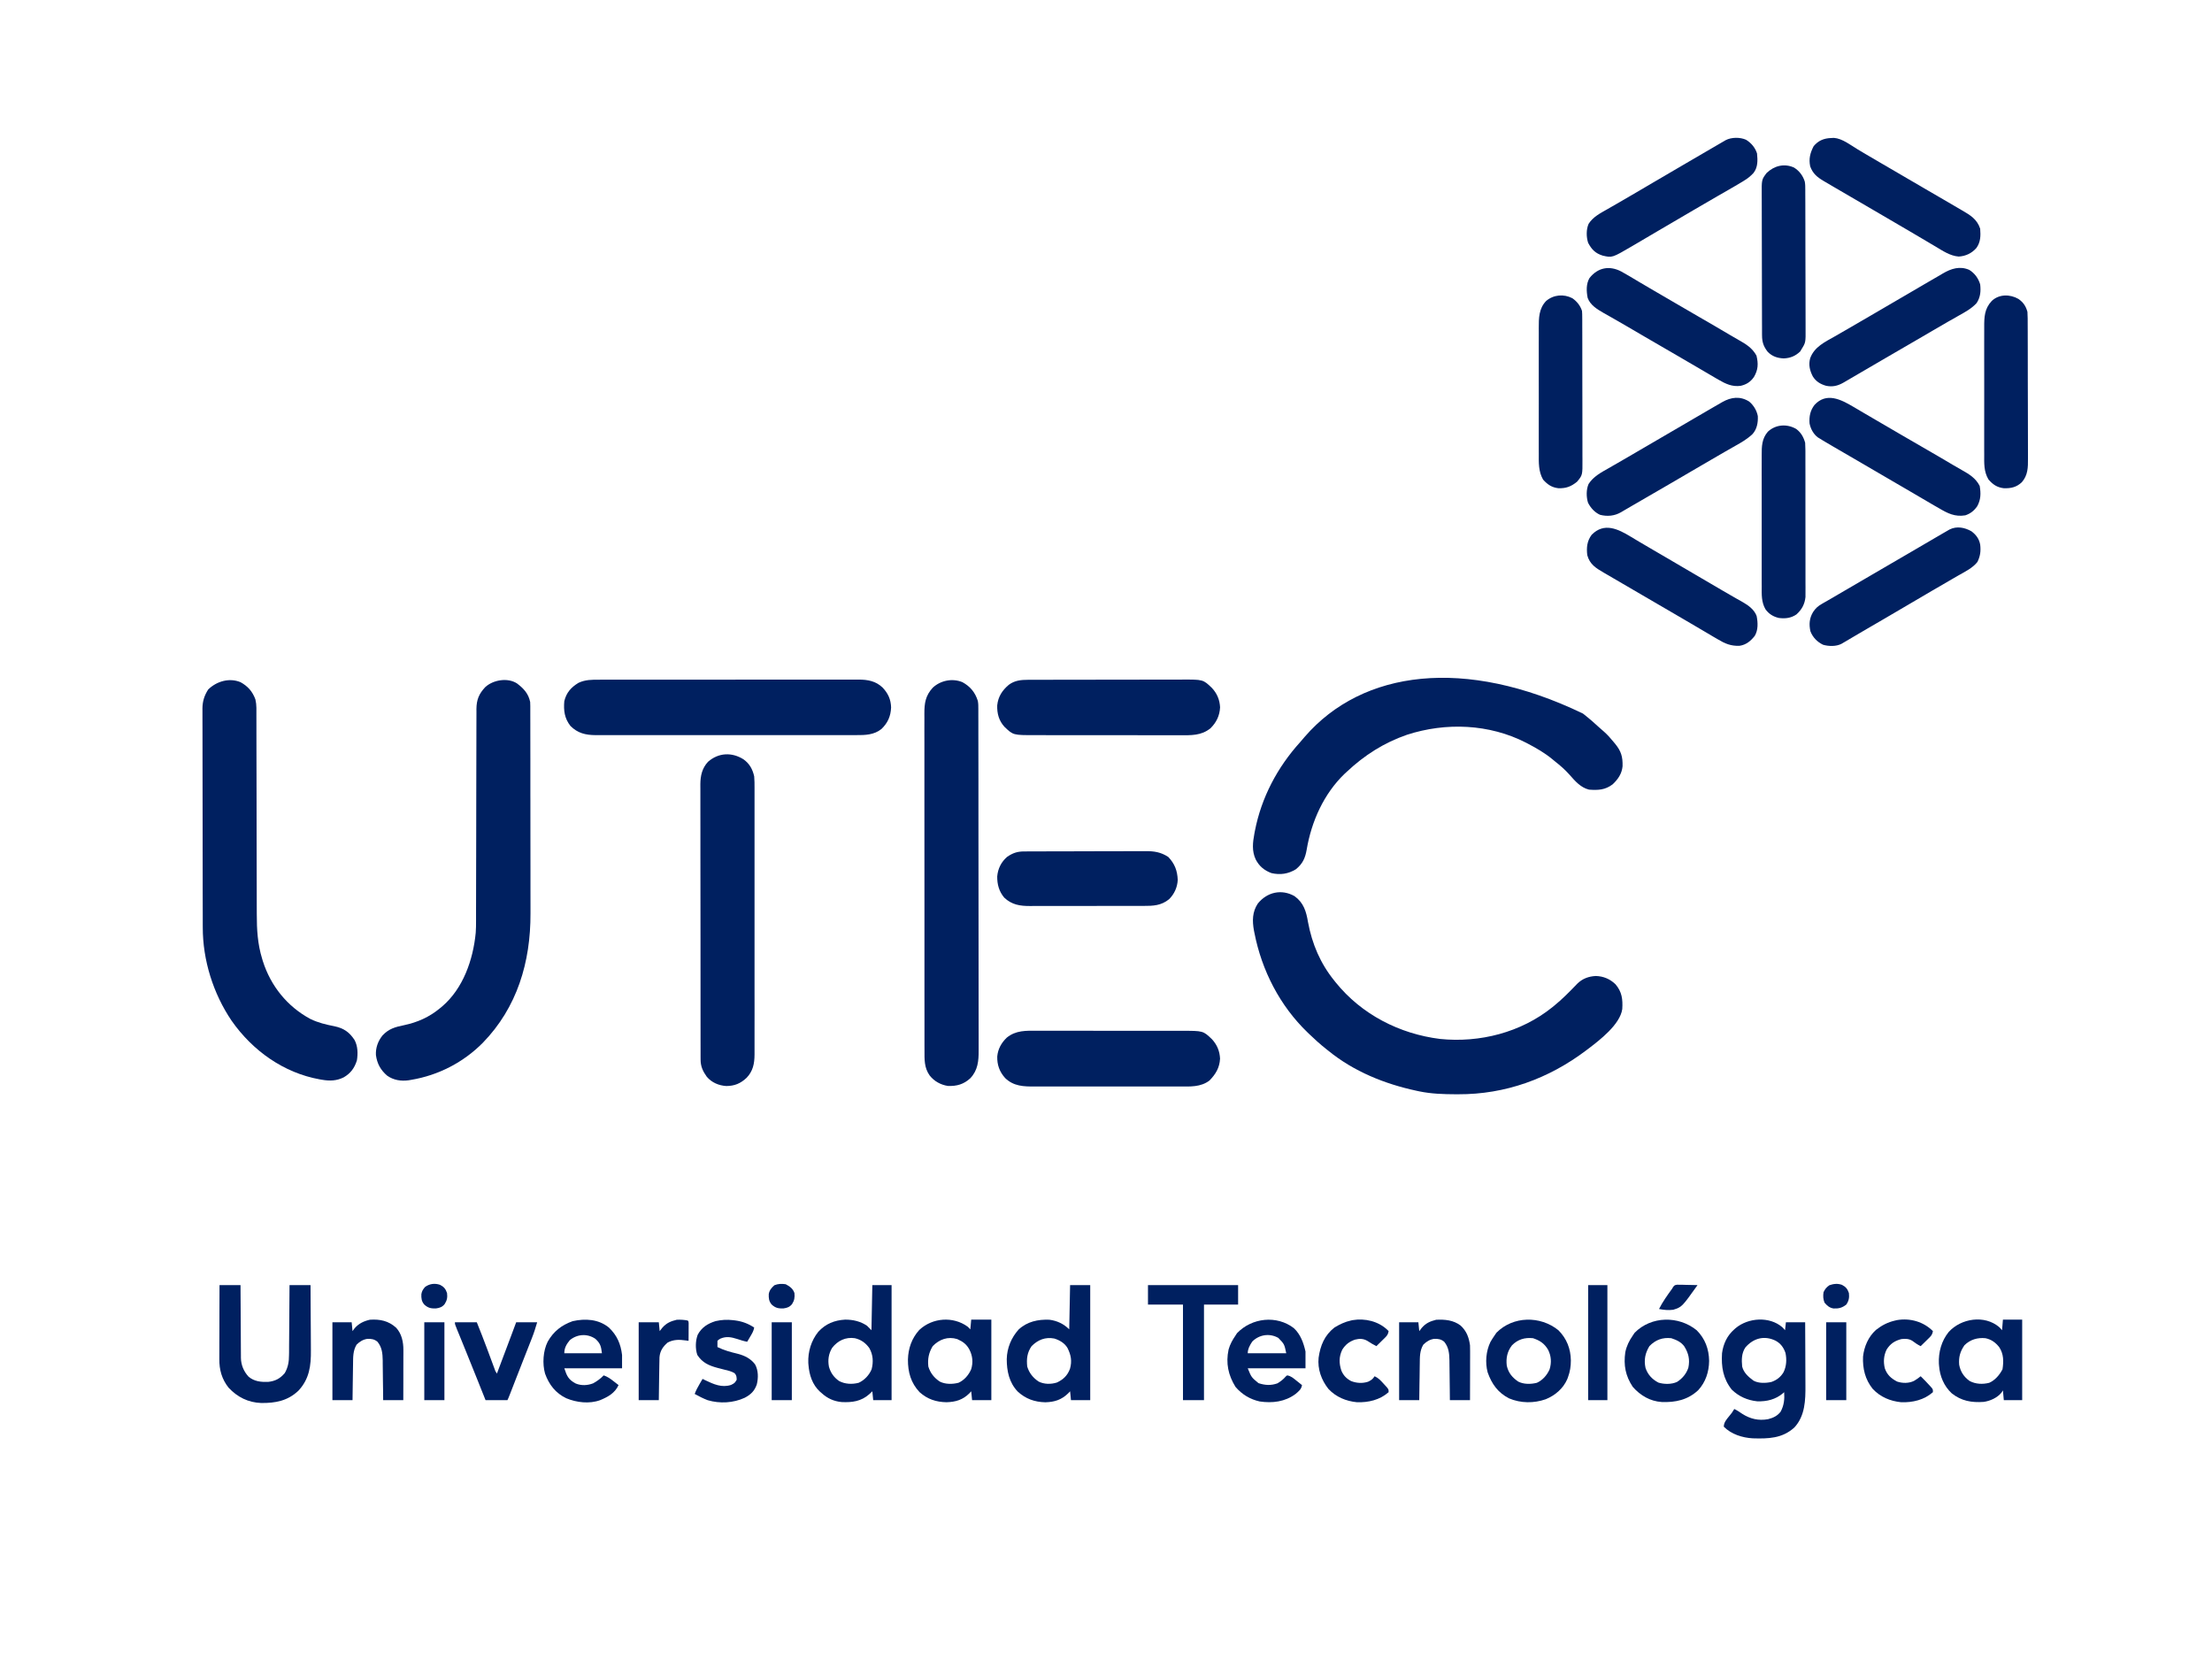 <svg width="91" height="68" viewBox="0 0 91 68" fill="none" xmlns="http://www.w3.org/2000/svg">
<path d="M53.257 36.863C53.632 37.134 53.737 37.491 53.811 37.933C53.978 38.83 54.32 39.634 54.895 40.342C54.911 40.363 54.928 40.383 54.944 40.404C56.012 41.73 57.575 42.53 59.247 42.737C60.875 42.902 62.57 42.471 63.859 41.434C63.888 41.411 63.888 41.411 63.918 41.387C64.268 41.104 64.58 40.785 64.891 40.461C65.102 40.255 65.357 40.161 65.65 40.147C65.963 40.155 66.235 40.27 66.461 40.488C66.727 40.8 66.763 41.106 66.739 41.507C66.648 42.144 65.812 42.783 65.335 43.145C65.312 43.163 65.288 43.181 65.264 43.199C63.715 44.371 61.926 45.021 59.985 45.012C59.952 45.012 59.918 45.012 59.884 45.012C59.379 45.01 58.884 44.995 58.387 44.892C58.351 44.884 58.316 44.877 58.279 44.869C56.969 44.589 55.692 44.075 54.643 43.218C54.613 43.194 54.584 43.171 54.553 43.147C54.307 42.953 54.077 42.743 53.851 42.526C53.832 42.508 53.813 42.489 53.793 42.47C52.656 41.375 51.908 39.924 51.606 38.373C51.6 38.342 51.594 38.311 51.587 38.28C51.515 37.88 51.515 37.514 51.747 37.165C52.128 36.696 52.721 36.558 53.257 36.863Z" fill="#002060"/>
<path d="M65.119 29.351C65.151 29.376 65.184 29.401 65.217 29.427C65.403 29.574 65.579 29.73 65.753 29.891C65.831 29.962 65.91 30.031 65.99 30.099C66.134 30.227 66.257 30.366 66.379 30.516C66.401 30.542 66.424 30.569 66.447 30.597C66.692 30.899 66.761 31.126 66.751 31.52C66.721 31.828 66.564 32.055 66.343 32.263C66.036 32.496 65.747 32.509 65.371 32.481C65.025 32.397 64.796 32.125 64.568 31.867C64.384 31.66 64.185 31.487 63.967 31.316C63.932 31.287 63.897 31.258 63.861 31.228C63.548 30.971 63.209 30.775 62.851 30.588C62.827 30.576 62.804 30.564 62.78 30.551C61.269 29.775 59.484 29.705 57.883 30.224C56.938 30.55 56.128 31.066 55.399 31.753C55.37 31.78 55.341 31.807 55.311 31.834C54.46 32.655 53.952 33.788 53.756 34.949C53.696 35.298 53.589 35.533 53.311 35.757C52.998 35.949 52.669 35.998 52.308 35.915C52.014 35.807 51.801 35.631 51.657 35.349C51.496 35 51.536 34.657 51.605 34.287C51.612 34.252 51.618 34.218 51.625 34.182C51.893 32.803 52.551 31.562 53.486 30.529C53.553 30.454 53.618 30.377 53.682 30.3C56.058 27.564 60.261 27.011 65.119 29.351Z" fill="#002060"/>
<path d="M9.895 28.061C10.197 28.228 10.386 28.442 10.507 28.769C10.534 28.887 10.547 28.997 10.548 29.119C10.548 29.152 10.548 29.185 10.548 29.219C10.548 29.255 10.548 29.29 10.548 29.327C10.548 29.366 10.548 29.404 10.548 29.444C10.549 29.572 10.549 29.701 10.549 29.83C10.549 29.922 10.549 30.014 10.549 30.106C10.55 30.305 10.55 30.504 10.55 30.702C10.55 31.017 10.551 31.332 10.552 31.646C10.552 31.754 10.553 31.862 10.553 31.97C10.553 32.01 10.553 32.01 10.553 32.051C10.554 32.358 10.554 32.665 10.555 32.971C10.555 32.999 10.555 33.027 10.555 33.056C10.556 33.509 10.557 33.962 10.557 34.415C10.558 34.881 10.559 35.347 10.56 35.813C10.561 36.1 10.562 36.387 10.562 36.674C10.562 36.895 10.563 37.115 10.563 37.336C10.564 37.426 10.564 37.516 10.564 37.606C10.563 38.234 10.598 38.833 10.784 39.437C10.793 39.467 10.802 39.497 10.811 39.528C11.139 40.562 11.821 41.405 12.768 41.914C13.084 42.069 13.415 42.147 13.758 42.214C14.139 42.295 14.37 42.452 14.584 42.777C14.722 43.031 14.728 43.336 14.683 43.618C14.584 43.934 14.422 44.154 14.138 44.317C13.844 44.463 13.562 44.47 13.243 44.414C13.213 44.409 13.184 44.404 13.153 44.399C11.669 44.132 10.389 43.219 9.525 41.983C8.773 40.87 8.341 39.501 8.342 38.153C8.341 38.113 8.341 38.074 8.341 38.033C8.341 37.9 8.341 37.768 8.341 37.636C8.34 37.54 8.34 37.445 8.34 37.35C8.339 37.065 8.339 36.78 8.338 36.495C8.338 36.36 8.338 36.226 8.338 36.092C8.337 35.644 8.337 35.197 8.336 34.75C8.336 34.634 8.336 34.518 8.336 34.403C8.336 34.374 8.336 34.345 8.336 34.315C8.336 33.849 8.335 33.382 8.334 32.916C8.333 32.436 8.332 31.956 8.332 31.477C8.332 31.208 8.331 30.939 8.331 30.67C8.33 30.417 8.33 30.164 8.33 29.911C8.33 29.818 8.33 29.725 8.329 29.632C8.329 29.506 8.329 29.379 8.329 29.252C8.329 29.215 8.329 29.179 8.328 29.141C8.331 28.844 8.407 28.608 8.567 28.359C8.915 28.023 9.433 27.87 9.895 28.061Z" fill="#002060"/>
<path d="M21.271 28.114C21.544 28.321 21.741 28.531 21.811 28.878C21.814 28.933 21.816 28.988 21.816 29.042C21.816 29.075 21.816 29.108 21.816 29.142C21.816 29.178 21.816 29.214 21.816 29.252C21.816 29.29 21.816 29.328 21.816 29.368C21.817 29.497 21.817 29.627 21.817 29.756C21.817 29.848 21.817 29.941 21.817 30.034C21.818 30.285 21.818 30.537 21.818 30.789C21.818 30.947 21.818 31.105 21.819 31.262C21.819 31.7 21.819 32.137 21.819 32.574C21.819 32.616 21.819 32.616 21.819 32.659C21.819 32.687 21.819 32.715 21.819 32.744C21.82 32.801 21.82 32.858 21.82 32.915C21.82 32.957 21.82 32.957 21.82 33C21.82 33.456 21.82 33.911 21.821 34.366C21.822 34.835 21.822 35.303 21.823 35.772C21.823 36.034 21.823 36.297 21.823 36.559C21.824 36.807 21.824 37.055 21.824 37.303C21.824 37.393 21.824 37.483 21.824 37.573C21.832 39.574 21.274 41.443 19.867 42.89C19.069 43.699 18.03 44.234 16.915 44.419C16.881 44.425 16.846 44.431 16.811 44.437C16.499 44.48 16.192 44.433 15.929 44.248C15.658 44.016 15.513 43.754 15.465 43.397C15.45 43.1 15.551 42.82 15.737 42.592C15.996 42.315 16.261 42.244 16.623 42.17C17.177 42.053 17.663 41.837 18.103 41.471C18.131 41.447 18.16 41.424 18.189 41.4C19.055 40.66 19.464 39.48 19.571 38.368C19.584 38.202 19.584 38.036 19.584 37.87C19.584 37.812 19.584 37.812 19.584 37.753C19.584 37.626 19.584 37.498 19.584 37.37C19.585 37.278 19.585 37.186 19.585 37.094C19.585 36.896 19.586 36.698 19.586 36.5C19.586 36.188 19.587 35.875 19.588 35.562C19.588 35.455 19.588 35.348 19.589 35.24C19.589 35.214 19.589 35.187 19.589 35.159C19.59 34.855 19.59 34.551 19.591 34.246C19.591 34.219 19.591 34.191 19.591 34.162C19.592 33.712 19.593 33.261 19.593 32.81C19.594 32.347 19.595 31.884 19.596 31.42C19.597 31.135 19.598 30.849 19.598 30.564C19.598 30.345 19.599 30.126 19.599 29.907C19.6 29.818 19.6 29.728 19.6 29.639C19.599 29.516 19.6 29.394 19.601 29.271C19.601 29.236 19.6 29.201 19.6 29.164C19.604 28.784 19.702 28.541 19.962 28.265C20.284 27.965 20.888 27.862 21.271 28.114Z" fill="#002060"/>
<path d="M39.595 28.061C39.916 28.239 40.115 28.477 40.227 28.831C40.249 28.943 40.248 29.049 40.248 29.162C40.248 29.188 40.248 29.213 40.248 29.238C40.248 29.323 40.248 29.407 40.248 29.491C40.248 29.552 40.249 29.613 40.249 29.674C40.249 29.842 40.249 30.01 40.249 30.178C40.249 30.358 40.25 30.539 40.25 30.72C40.251 31.157 40.251 31.594 40.252 32.031C40.252 32.237 40.252 32.442 40.252 32.648C40.253 33.332 40.253 34.016 40.253 34.7C40.254 34.877 40.254 35.054 40.254 35.232C40.254 35.276 40.254 35.32 40.254 35.366C40.254 36.08 40.255 36.795 40.256 37.51C40.257 38.243 40.258 38.977 40.258 39.71C40.258 40.122 40.258 40.534 40.259 40.946C40.26 41.297 40.26 41.648 40.26 41.998C40.26 42.177 40.26 42.356 40.261 42.535C40.261 42.699 40.261 42.863 40.261 43.027C40.261 43.086 40.261 43.145 40.261 43.205C40.264 43.64 40.23 44.028 39.915 44.356C39.646 44.602 39.359 44.685 38.993 44.669C38.699 44.623 38.434 44.478 38.247 44.241C38.017 43.92 38.032 43.578 38.033 43.199C38.033 43.138 38.033 43.076 38.032 43.014C38.032 42.845 38.032 42.675 38.032 42.506C38.032 42.324 38.032 42.141 38.032 41.958C38.031 41.6 38.031 41.243 38.031 40.885C38.031 40.594 38.031 40.303 38.031 40.013C38.031 39.951 38.031 39.951 38.031 39.887C38.031 39.803 38.031 39.719 38.031 39.635C38.03 38.847 38.031 38.059 38.031 37.27C38.031 36.549 38.031 35.828 38.03 35.106C38.029 34.366 38.029 33.625 38.029 32.885C38.029 32.469 38.029 32.053 38.029 31.637C38.028 31.284 38.028 30.93 38.029 30.576C38.029 30.395 38.029 30.215 38.028 30.034C38.028 29.869 38.028 29.703 38.029 29.538C38.029 29.478 38.029 29.419 38.028 29.359C38.026 28.923 38.074 28.614 38.373 28.288C38.695 27.987 39.182 27.89 39.595 28.061Z" fill="#002060"/>
<path d="M24.655 27.959C24.702 27.958 24.749 27.958 24.797 27.958C24.927 27.958 25.056 27.958 25.186 27.958C25.326 27.958 25.466 27.958 25.606 27.957C25.88 27.957 26.154 27.957 26.428 27.957C26.651 27.957 26.873 27.957 27.096 27.957C27.144 27.957 27.144 27.957 27.192 27.957C27.257 27.957 27.321 27.957 27.386 27.957C27.99 27.956 28.594 27.956 29.199 27.957C29.751 27.957 30.304 27.956 30.856 27.956C31.424 27.955 31.991 27.955 32.559 27.955C32.878 27.955 33.196 27.955 33.515 27.954C33.786 27.954 34.057 27.954 34.328 27.954C34.467 27.954 34.605 27.954 34.743 27.954C34.893 27.954 35.043 27.954 35.194 27.954C35.237 27.954 35.28 27.954 35.325 27.954C35.702 27.956 36.029 28.014 36.311 28.284C36.535 28.522 36.649 28.768 36.659 29.099C36.644 29.461 36.523 29.738 36.261 29.988C35.959 30.23 35.597 30.241 35.227 30.238C35.18 30.239 35.133 30.239 35.084 30.239C34.954 30.239 34.824 30.239 34.693 30.239C34.553 30.239 34.412 30.239 34.271 30.239C33.995 30.24 33.72 30.24 33.444 30.239C33.22 30.239 32.996 30.239 32.773 30.239C32.741 30.239 32.709 30.239 32.676 30.239C32.611 30.239 32.546 30.239 32.481 30.239C31.874 30.24 31.266 30.239 30.658 30.239C30.137 30.238 29.616 30.238 29.096 30.239C28.49 30.239 27.884 30.24 27.279 30.239C27.214 30.239 27.15 30.239 27.085 30.239C27.038 30.239 27.038 30.239 26.989 30.239C26.765 30.239 26.542 30.239 26.318 30.239C26.045 30.24 25.773 30.24 25.5 30.239C25.361 30.239 25.222 30.239 25.083 30.239C24.932 30.239 24.781 30.239 24.63 30.238C24.565 30.239 24.565 30.239 24.498 30.239C24.087 30.236 23.765 30.159 23.467 29.861C23.224 29.551 23.181 29.229 23.215 28.841C23.302 28.486 23.493 28.275 23.798 28.088C24.079 27.956 24.351 27.958 24.655 27.959Z" fill="#002060"/>
<path d="M30.588 31.235C30.836 31.414 30.959 31.637 31.027 31.935C31.042 32.097 31.041 32.258 31.041 32.42C31.041 32.469 31.041 32.517 31.041 32.566C31.042 32.699 31.041 32.832 31.041 32.965C31.041 33.109 31.041 33.253 31.041 33.397C31.042 33.678 31.042 33.959 31.041 34.241C31.041 34.47 31.041 34.698 31.041 34.927C31.041 34.96 31.041 34.992 31.041 35.026C31.041 35.092 31.041 35.158 31.041 35.224C31.042 35.845 31.041 36.465 31.041 37.086C31.04 37.618 31.041 38.15 31.041 38.682C31.042 39.301 31.042 39.919 31.041 40.537C31.041 40.603 31.041 40.669 31.041 40.735C31.041 40.767 31.041 40.8 31.041 40.833C31.041 41.062 31.041 41.29 31.042 41.519C31.042 41.797 31.042 42.075 31.041 42.354C31.041 42.496 31.041 42.638 31.041 42.78C31.042 42.91 31.041 43.04 31.041 43.17C31.041 43.239 31.041 43.309 31.041 43.378C31.039 43.751 30.978 44.065 30.71 44.339C30.461 44.572 30.215 44.672 29.875 44.673C29.565 44.651 29.286 44.533 29.079 44.295C28.918 44.07 28.822 43.87 28.822 43.588C28.821 43.547 28.821 43.505 28.821 43.462C28.821 43.416 28.821 43.371 28.821 43.324C28.821 43.275 28.821 43.226 28.821 43.177C28.82 43.043 28.82 42.908 28.82 42.774C28.82 42.629 28.82 42.483 28.82 42.338C28.819 42.054 28.819 41.77 28.819 41.485C28.819 41.254 28.819 41.023 28.819 40.792C28.818 40.137 28.817 39.481 28.818 38.826C28.818 38.79 28.818 38.755 28.818 38.719C28.818 38.683 28.818 38.648 28.818 38.611C28.818 38.038 28.817 37.465 28.816 36.892C28.815 36.303 28.814 35.715 28.814 35.126C28.814 34.795 28.814 34.465 28.814 34.135C28.813 33.853 28.813 33.572 28.813 33.29C28.813 33.147 28.813 33.004 28.813 32.86C28.812 32.728 28.812 32.597 28.813 32.465C28.813 32.396 28.813 32.326 28.812 32.256C28.815 31.904 28.884 31.599 29.127 31.336C29.561 30.956 30.11 30.934 30.588 31.235Z" fill="#002060"/>
<path d="M42.3 27.963C42.343 27.963 42.343 27.963 42.388 27.963C42.486 27.962 42.584 27.962 42.683 27.962C42.753 27.962 42.823 27.962 42.894 27.962C43.085 27.961 43.276 27.961 43.467 27.961C43.587 27.961 43.706 27.96 43.826 27.96C44.2 27.96 44.574 27.959 44.948 27.959C45.379 27.959 45.811 27.959 46.242 27.957C46.576 27.957 46.91 27.956 47.243 27.956C47.443 27.956 47.642 27.956 47.841 27.955C48.029 27.955 48.216 27.955 48.403 27.955C48.472 27.955 48.541 27.955 48.609 27.954C49.495 27.95 49.495 27.95 49.855 28.296C50.067 28.521 50.178 28.785 50.193 29.096C50.177 29.438 50.04 29.721 49.799 29.956C49.42 30.266 48.998 30.245 48.536 30.243C48.465 30.243 48.394 30.243 48.323 30.243C48.131 30.244 47.938 30.244 47.746 30.243C47.545 30.242 47.343 30.243 47.141 30.243C46.803 30.243 46.464 30.242 46.126 30.241C45.735 30.241 45.344 30.241 44.954 30.241C44.577 30.241 44.2 30.241 43.824 30.241C43.664 30.24 43.504 30.24 43.344 30.241C43.155 30.241 42.967 30.24 42.778 30.239C42.709 30.239 42.64 30.239 42.571 30.239C41.682 30.241 41.682 30.241 41.323 29.897C41.094 29.646 41.014 29.35 41.025 29.013C41.062 28.655 41.231 28.398 41.5 28.17C41.743 27.988 42.005 27.963 42.3 27.963Z" fill="#002060"/>
<path d="M42.674 42.399C42.745 42.398 42.816 42.398 42.886 42.398C43.078 42.398 43.269 42.398 43.46 42.398C43.661 42.399 43.861 42.399 44.062 42.399C44.399 42.398 44.736 42.399 45.072 42.4C45.461 42.401 45.85 42.401 46.239 42.401C46.614 42.4 46.988 42.4 47.363 42.401C47.522 42.401 47.681 42.401 47.841 42.401C48.028 42.401 48.216 42.401 48.403 42.402C48.472 42.402 48.541 42.402 48.609 42.402C49.495 42.4 49.495 42.4 49.855 42.744C50.066 42.97 50.177 43.233 50.192 43.545C50.174 43.921 50.012 44.184 49.758 44.446C49.396 44.722 48.966 44.694 48.536 44.692C48.465 44.692 48.394 44.693 48.323 44.693C48.131 44.694 47.939 44.693 47.747 44.693C47.546 44.693 47.344 44.693 47.143 44.693C46.804 44.693 46.466 44.693 46.128 44.692C45.737 44.691 45.347 44.692 44.956 44.693C44.62 44.693 44.284 44.693 43.948 44.693C43.748 44.693 43.548 44.693 43.347 44.693C43.159 44.694 42.97 44.693 42.782 44.693C42.713 44.692 42.644 44.692 42.575 44.693C42.113 44.695 41.702 44.686 41.349 44.343C41.118 44.083 41.018 43.806 41.026 43.456C41.056 43.146 41.194 42.9 41.415 42.685C41.792 42.376 42.213 42.396 42.674 42.399Z" fill="#002060"/>
<path d="M42.13 35.023C42.153 35.023 42.176 35.023 42.2 35.023C42.277 35.023 42.354 35.022 42.432 35.022C42.487 35.022 42.543 35.022 42.598 35.022C42.78 35.021 42.962 35.02 43.145 35.02C43.207 35.02 43.27 35.02 43.333 35.02C43.628 35.019 43.923 35.018 44.218 35.018C44.559 35.018 44.899 35.017 45.239 35.015C45.502 35.014 45.765 35.014 46.029 35.014C46.186 35.013 46.343 35.013 46.5 35.012C46.648 35.011 46.796 35.011 46.944 35.012C46.998 35.012 47.052 35.011 47.106 35.011C47.47 35.008 47.755 35.047 48.064 35.252C48.325 35.527 48.436 35.812 48.451 36.193C48.437 36.498 48.31 36.775 48.095 36.989C47.767 37.254 47.441 37.265 47.038 37.264C46.982 37.264 46.927 37.264 46.871 37.264C46.721 37.265 46.571 37.265 46.421 37.265C46.295 37.264 46.17 37.265 46.044 37.265C45.748 37.266 45.451 37.265 45.155 37.265C44.85 37.265 44.544 37.265 44.239 37.266C43.977 37.267 43.714 37.267 43.451 37.267C43.295 37.267 43.138 37.267 42.982 37.267C42.834 37.268 42.687 37.268 42.54 37.267C42.486 37.267 42.432 37.267 42.378 37.268C41.963 37.27 41.626 37.219 41.314 36.924C41.098 36.667 41.021 36.378 41.025 36.048C41.054 35.727 41.19 35.457 41.431 35.247C41.664 35.088 41.849 35.024 42.13 35.023Z" fill="#002060"/>
<path d="M76.241 16.731C76.285 16.757 76.33 16.783 76.374 16.809C76.466 16.863 76.558 16.917 76.649 16.971C76.812 17.067 76.976 17.162 77.14 17.258C77.372 17.392 77.603 17.528 77.834 17.663C77.95 17.731 78.066 17.798 78.182 17.866C78.221 17.889 78.259 17.911 78.299 17.934C78.565 18.089 78.832 18.244 79.1 18.398C79.511 18.635 79.922 18.874 80.33 19.117C80.455 19.191 80.581 19.264 80.708 19.335C81.016 19.51 81.274 19.662 81.443 19.988C81.495 20.294 81.493 20.553 81.339 20.828C81.21 21.01 81.062 21.128 80.851 21.198C80.423 21.268 80.127 21.117 79.771 20.907C79.7 20.867 79.63 20.826 79.559 20.786C79.358 20.669 79.158 20.552 78.958 20.434C78.761 20.318 78.564 20.203 78.367 20.088C78.289 20.043 78.211 19.997 78.133 19.952C78.094 19.93 78.056 19.907 78.016 19.884C77.587 19.634 77.158 19.383 76.729 19.133C76.69 19.111 76.652 19.088 76.612 19.065C76.534 19.02 76.457 18.974 76.379 18.929C76.199 18.824 76.018 18.719 75.838 18.614C75.774 18.577 75.711 18.54 75.648 18.504C75.569 18.458 75.49 18.412 75.411 18.366C75.304 18.304 75.197 18.241 75.091 18.178C75.055 18.156 75.018 18.134 74.981 18.112C74.945 18.09 74.91 18.069 74.874 18.046C74.843 18.027 74.811 18.008 74.779 17.988C74.601 17.85 74.485 17.636 74.443 17.413C74.424 17.13 74.471 16.884 74.648 16.656C75.134 16.127 75.728 16.427 76.241 16.731Z" fill="#002060"/>
<path d="M81.013 11.101C81.236 11.238 81.389 11.448 81.463 11.699C81.495 11.982 81.474 12.223 81.319 12.464C81.108 12.696 80.837 12.841 80.567 12.991C80.523 13.017 80.478 13.042 80.433 13.068C80.341 13.12 80.249 13.172 80.157 13.224C79.954 13.34 79.752 13.458 79.55 13.576C79.473 13.621 79.395 13.666 79.318 13.712C79.241 13.757 79.164 13.802 79.087 13.847C78.585 14.14 78.082 14.432 77.579 14.723C77.281 14.895 76.984 15.068 76.688 15.243C76.43 15.396 76.172 15.548 75.912 15.696C75.886 15.711 75.86 15.726 75.833 15.742C75.602 15.873 75.386 15.925 75.12 15.868C74.889 15.801 74.707 15.692 74.577 15.483C74.453 15.243 74.395 15.004 74.469 14.736C74.642 14.263 75.079 14.067 75.493 13.831C75.581 13.78 75.67 13.729 75.759 13.678C75.805 13.652 75.85 13.626 75.896 13.599C76.122 13.47 76.347 13.339 76.571 13.207C76.61 13.185 76.648 13.163 76.687 13.14C76.765 13.095 76.842 13.05 76.919 13.005C77.114 12.891 77.308 12.777 77.503 12.664C77.581 12.618 77.659 12.573 77.737 12.527C77.893 12.436 78.049 12.345 78.205 12.254C78.244 12.232 78.282 12.209 78.322 12.186C78.4 12.141 78.477 12.096 78.555 12.05C78.756 11.933 78.956 11.816 79.156 11.698C79.352 11.583 79.548 11.469 79.745 11.356C79.805 11.321 79.865 11.286 79.924 11.251C80.266 11.048 80.628 10.932 81.013 11.101Z" fill="#002060"/>
<path d="M67.099 22.083C67.176 22.129 67.252 22.175 67.329 22.221C67.368 22.244 67.407 22.268 67.448 22.292C67.641 22.407 67.836 22.521 68.031 22.634C68.109 22.68 68.188 22.725 68.266 22.771C68.345 22.817 68.424 22.863 68.503 22.909C68.995 23.196 69.487 23.483 69.977 23.773C70.245 23.931 70.514 24.088 70.782 24.244C70.821 24.267 70.86 24.29 70.901 24.314C71.08 24.418 71.26 24.523 71.441 24.625C71.472 24.643 71.503 24.66 71.535 24.678C71.592 24.711 71.648 24.742 71.705 24.774C71.932 24.903 72.175 25.083 72.267 25.34C72.32 25.609 72.334 25.916 72.189 26.157C72.02 26.371 71.834 26.525 71.561 26.565C71.201 26.578 70.964 26.474 70.663 26.294C70.599 26.257 70.536 26.22 70.472 26.183C70.325 26.097 70.178 26.01 70.032 25.923C69.801 25.785 69.568 25.649 69.336 25.514C69.297 25.491 69.258 25.468 69.218 25.445C69.139 25.399 69.06 25.353 68.981 25.307C68.786 25.193 68.59 25.079 68.395 24.965C68.317 24.92 68.239 24.874 68.161 24.829C67.927 24.692 67.927 24.692 67.693 24.556C67.654 24.534 67.616 24.511 67.576 24.488C67.498 24.442 67.421 24.397 67.343 24.352C67.142 24.235 66.942 24.118 66.741 24.001C66.544 23.887 66.349 23.773 66.153 23.658C66.093 23.623 66.033 23.588 65.972 23.553C65.649 23.365 65.402 23.212 65.299 22.836C65.262 22.523 65.289 22.256 65.479 21.999C65.995 21.474 66.567 21.761 67.099 22.083Z" fill="#002060"/>
<path d="M75.323 5.678C75.364 5.676 75.404 5.674 75.447 5.672C75.791 5.696 76.137 5.973 76.428 6.147C76.504 6.192 76.579 6.237 76.655 6.282C76.694 6.305 76.733 6.328 76.773 6.352C76.966 6.467 77.16 6.58 77.355 6.693C77.394 6.715 77.432 6.738 77.472 6.761C77.551 6.807 77.63 6.853 77.709 6.899C77.904 7.013 78.1 7.127 78.295 7.241C78.373 7.287 78.451 7.332 78.529 7.378C78.685 7.468 78.841 7.559 78.997 7.65C79.036 7.673 79.074 7.696 79.114 7.719C79.192 7.764 79.27 7.809 79.347 7.855C79.547 7.971 79.746 8.087 79.946 8.203C80.142 8.316 80.337 8.43 80.532 8.545C80.597 8.584 80.663 8.622 80.728 8.66C81.061 8.852 81.336 9.021 81.463 9.407C81.486 9.701 81.482 9.961 81.305 10.204C81.114 10.419 80.867 10.537 80.581 10.553C80.23 10.529 79.918 10.315 79.623 10.139C79.56 10.102 79.498 10.066 79.436 10.029C79.373 9.991 79.309 9.954 79.246 9.916C79.096 9.827 78.947 9.739 78.797 9.651C78.726 9.609 78.655 9.567 78.585 9.526C78.204 9.301 77.823 9.079 77.441 8.857C77.207 8.72 76.973 8.584 76.739 8.447C76.54 8.331 76.341 8.215 76.142 8.099C75.911 7.965 75.681 7.83 75.451 7.696C75.403 7.668 75.403 7.668 75.354 7.639C75.268 7.589 75.183 7.539 75.098 7.489C75.062 7.468 75.062 7.468 75.025 7.446C74.76 7.29 74.577 7.141 74.47 6.843C74.405 6.53 74.469 6.291 74.612 6.013C74.802 5.784 75.031 5.689 75.323 5.678Z" fill="#002060"/>
<path d="M81.103 21.854C81.294 21.997 81.418 22.162 81.463 22.4C81.495 22.666 81.468 22.874 81.35 23.115C81.151 23.367 80.841 23.515 80.567 23.671C80.505 23.707 80.443 23.743 80.38 23.779C80.316 23.817 80.251 23.854 80.187 23.891C79.986 24.006 79.786 24.123 79.587 24.24C79.528 24.274 79.528 24.274 79.469 24.308C79.209 24.46 78.95 24.612 78.691 24.765C78.276 25.011 77.859 25.254 77.442 25.497C77.281 25.59 77.12 25.684 76.959 25.778C76.88 25.824 76.801 25.87 76.722 25.916C76.541 26.022 76.36 26.127 76.18 26.234C76.148 26.253 76.117 26.271 76.084 26.291C76.025 26.325 75.966 26.36 75.908 26.395C75.882 26.41 75.857 26.425 75.83 26.44C75.808 26.453 75.786 26.466 75.763 26.48C75.545 26.597 75.234 26.59 75 26.522C74.763 26.408 74.573 26.217 74.479 25.966C74.416 25.679 74.436 25.43 74.588 25.177C74.69 25.021 74.79 24.931 74.954 24.838C74.988 24.818 74.988 24.818 75.023 24.798C75.075 24.768 75.128 24.738 75.181 24.708C75.281 24.65 75.382 24.592 75.482 24.533C75.682 24.416 75.883 24.299 76.084 24.182C76.281 24.067 76.478 23.952 76.675 23.837C76.753 23.792 76.831 23.746 76.909 23.701C76.948 23.678 76.986 23.656 77.026 23.632C77.455 23.382 77.884 23.132 78.313 22.882C78.371 22.848 78.371 22.848 78.43 22.814C78.508 22.768 78.585 22.723 78.663 22.678C78.844 22.572 79.025 22.466 79.206 22.361C79.27 22.323 79.334 22.286 79.398 22.249C79.478 22.202 79.557 22.155 79.637 22.109C79.742 22.048 79.846 21.987 79.951 21.926C79.982 21.908 80.013 21.89 80.045 21.872C80.073 21.855 80.102 21.839 80.131 21.822C80.168 21.801 80.168 21.801 80.205 21.779C80.502 21.632 80.825 21.696 81.103 21.854Z" fill="#002060"/>
<path d="M71.959 16.517C72.139 16.666 72.27 16.882 72.315 17.114C72.329 17.381 72.281 17.647 72.103 17.85C71.889 18.056 71.647 18.195 71.39 18.339C71.345 18.365 71.3 18.39 71.255 18.416C71.163 18.469 71.071 18.521 70.978 18.574C70.775 18.69 70.573 18.808 70.371 18.926C70.293 18.971 70.216 19.017 70.139 19.062C70.101 19.084 70.062 19.106 70.023 19.129C69.79 19.266 69.556 19.402 69.322 19.538C69.128 19.651 68.934 19.765 68.74 19.878C68.21 20.187 67.679 20.495 67.148 20.801C67.061 20.851 66.975 20.901 66.889 20.952C66.866 20.965 66.844 20.978 66.82 20.992C66.776 21.018 66.732 21.044 66.688 21.07C66.421 21.225 66.124 21.253 65.823 21.176C65.606 21.078 65.435 20.89 65.329 20.677C65.257 20.442 65.253 20.137 65.353 19.909C65.544 19.608 65.858 19.439 66.159 19.27C66.221 19.234 66.284 19.198 66.346 19.162C66.411 19.125 66.475 19.088 66.54 19.051C66.739 18.938 66.937 18.821 67.135 18.706C67.213 18.66 67.291 18.614 67.369 18.569C67.408 18.547 67.447 18.524 67.486 18.501C67.915 18.251 68.344 18 68.773 17.75C68.812 17.728 68.85 17.705 68.89 17.682C68.968 17.637 69.046 17.591 69.124 17.546C69.322 17.43 69.521 17.314 69.719 17.198C69.95 17.063 70.18 16.929 70.411 16.795C70.461 16.766 70.461 16.766 70.511 16.737C70.6 16.685 70.689 16.634 70.778 16.583C70.803 16.569 70.828 16.554 70.854 16.539C71.219 16.332 71.592 16.286 71.959 16.517Z" fill="#002060"/>
<path d="M71.831 5.749C72.041 5.877 72.21 6.076 72.283 6.313C72.312 6.599 72.32 6.879 72.139 7.114C72.017 7.246 71.897 7.343 71.743 7.435C71.723 7.448 71.703 7.46 71.682 7.473C71.462 7.606 71.239 7.734 71.016 7.862C70.927 7.913 70.838 7.964 70.75 8.016C70.727 8.028 70.705 8.041 70.682 8.054C70.458 8.184 70.234 8.314 70.011 8.444C69.953 8.478 69.953 8.478 69.895 8.512C69.818 8.557 69.74 8.602 69.663 8.647C69.546 8.716 69.428 8.784 69.311 8.853C68.933 9.073 68.556 9.293 68.179 9.516C67.869 9.699 67.558 9.882 67.248 10.064C67.209 10.086 67.171 10.109 67.132 10.132C66.324 10.605 66.324 10.605 65.935 10.515C65.635 10.422 65.481 10.265 65.335 9.989C65.257 9.752 65.252 9.436 65.355 9.206C65.537 8.921 65.835 8.77 66.12 8.608C66.183 8.572 66.246 8.536 66.308 8.5C66.373 8.463 66.438 8.425 66.503 8.388C66.704 8.273 66.904 8.156 67.104 8.039C67.142 8.017 67.181 7.994 67.221 7.971C67.481 7.819 67.74 7.667 67.999 7.514C68.415 7.269 68.831 7.025 69.248 6.783C69.368 6.713 69.488 6.643 69.608 6.573C69.802 6.459 69.996 6.346 70.191 6.233C70.266 6.189 70.341 6.145 70.416 6.102C70.521 6.04 70.627 5.979 70.733 5.917C70.764 5.899 70.796 5.88 70.829 5.861C70.857 5.845 70.886 5.828 70.916 5.811C70.941 5.796 70.966 5.781 70.992 5.766C71.228 5.641 71.588 5.639 71.831 5.749Z" fill="#002060"/>
<path d="M66.696 11.167C66.796 11.221 66.894 11.278 66.991 11.335C67.014 11.349 67.037 11.362 67.061 11.376C67.184 11.448 67.306 11.521 67.428 11.595C67.635 11.719 67.843 11.84 68.051 11.961C68.091 11.984 68.13 12.008 68.172 12.031C68.253 12.079 68.335 12.127 68.417 12.174C68.535 12.243 68.653 12.312 68.772 12.381C69.154 12.604 69.536 12.827 69.919 13.048C70.331 13.285 70.742 13.524 71.15 13.767C71.275 13.841 71.401 13.914 71.528 13.986C71.833 14.158 72.084 14.311 72.26 14.627C72.341 14.959 72.33 15.212 72.155 15.509C72.012 15.711 71.848 15.816 71.609 15.871C71.263 15.918 70.992 15.791 70.697 15.619C70.669 15.603 70.642 15.587 70.614 15.571C70.348 15.418 70.084 15.262 69.82 15.106C69.54 14.94 69.258 14.776 68.975 14.613C68.532 14.357 68.089 14.1 67.647 13.842C67.491 13.751 67.336 13.66 67.18 13.569C67.102 13.524 67.025 13.479 66.948 13.433C66.766 13.327 66.585 13.222 66.402 13.118C66.338 13.082 66.273 13.045 66.209 13.008C66.128 12.962 66.047 12.916 65.966 12.871C65.709 12.723 65.421 12.55 65.315 12.253C65.262 11.984 65.248 11.676 65.392 11.435C65.736 11.003 66.208 10.914 66.696 11.167Z" fill="#002060"/>
<path d="M73.802 6.891C74.021 7.027 74.168 7.221 74.247 7.468C74.269 7.583 74.268 7.694 74.268 7.812C74.268 7.838 74.268 7.864 74.268 7.891C74.269 7.98 74.269 8.068 74.269 8.156C74.269 8.22 74.27 8.283 74.27 8.346C74.271 8.554 74.271 8.762 74.271 8.97C74.271 9.042 74.272 9.114 74.272 9.185C74.272 9.522 74.273 9.858 74.273 10.195C74.274 10.583 74.275 10.972 74.276 11.36C74.277 11.66 74.278 11.961 74.278 12.261C74.278 12.44 74.278 12.62 74.279 12.799C74.28 12.967 74.28 13.136 74.28 13.305C74.28 13.367 74.28 13.429 74.28 13.49C74.285 14.087 74.285 14.087 74.119 14.356C74.099 14.389 74.08 14.422 74.06 14.456C73.863 14.645 73.652 14.732 73.381 14.743C73.118 14.731 72.905 14.661 72.719 14.468C72.551 14.251 72.49 14.073 72.489 13.796C72.489 13.769 72.489 13.742 72.488 13.714C72.488 13.625 72.488 13.535 72.488 13.445C72.487 13.381 72.487 13.317 72.487 13.252C72.486 13.078 72.486 12.903 72.486 12.728C72.485 12.619 72.485 12.51 72.485 12.401C72.484 12.02 72.484 11.638 72.483 11.257C72.483 10.902 72.482 10.547 72.481 10.192C72.479 9.887 72.479 9.582 72.479 9.277C72.479 9.095 72.478 8.913 72.478 8.73C72.477 8.559 72.477 8.388 72.477 8.216C72.477 8.154 72.477 8.091 72.476 8.028C72.471 7.388 72.471 7.388 72.679 7.114C72.989 6.819 73.398 6.711 73.802 6.891Z" fill="#002060"/>
<path d="M73.897 17.646C74.094 17.795 74.196 17.977 74.263 18.214C74.269 18.304 74.272 18.394 74.272 18.484C74.272 18.524 74.272 18.524 74.273 18.564C74.273 18.653 74.273 18.741 74.273 18.829C74.273 18.892 74.273 18.956 74.273 19.019C74.274 19.191 74.274 19.363 74.274 19.535C74.274 19.678 74.274 19.822 74.274 19.966C74.275 20.305 74.275 20.643 74.274 20.982C74.274 21.332 74.275 21.681 74.275 22.03C74.276 22.331 74.276 22.631 74.276 22.931C74.276 23.11 74.276 23.289 74.276 23.469C74.277 23.637 74.277 23.806 74.276 23.974C74.276 24.036 74.276 24.098 74.277 24.159C74.277 24.244 74.277 24.328 74.276 24.413C74.276 24.46 74.276 24.507 74.276 24.556C74.247 24.852 74.123 25.079 73.903 25.275C73.678 25.427 73.448 25.453 73.183 25.42C72.953 25.368 72.77 25.256 72.63 25.062C72.459 24.762 72.474 24.459 72.476 24.125C72.475 24.061 72.475 23.996 72.475 23.932C72.474 23.758 72.474 23.584 72.475 23.41C72.475 23.228 72.475 23.045 72.475 22.863C72.474 22.556 72.475 22.25 72.475 21.943C72.476 21.59 72.476 21.236 72.475 20.882C72.474 20.578 72.474 20.274 72.475 19.969C72.475 19.788 72.475 19.607 72.474 19.425C72.474 19.254 72.474 19.084 72.475 18.913C72.475 18.851 72.475 18.788 72.475 18.726C72.473 18.364 72.48 18.041 72.73 17.756C73.056 17.454 73.519 17.426 73.897 17.646Z" fill="#002060"/>
<path d="M64.685 12.267C64.875 12.399 65.011 12.57 65.083 12.791C65.09 12.884 65.093 12.972 65.092 13.064C65.093 13.091 65.093 13.118 65.093 13.146C65.093 13.237 65.093 13.328 65.093 13.419C65.094 13.484 65.094 13.549 65.094 13.614C65.095 13.791 65.095 13.968 65.095 14.145C65.095 14.256 65.095 14.366 65.095 14.477C65.096 14.863 65.096 15.249 65.096 15.635C65.096 15.994 65.097 16.354 65.098 16.713C65.099 17.022 65.099 17.331 65.099 17.64C65.099 17.824 65.1 18.009 65.1 18.193C65.101 18.366 65.101 18.54 65.1 18.713C65.1 18.777 65.1 18.84 65.101 18.904C65.105 19.543 65.105 19.543 64.879 19.815C64.635 20.014 64.426 20.093 64.111 20.083C63.837 20.051 63.663 19.931 63.481 19.728C63.289 19.394 63.303 19.029 63.305 18.656C63.305 18.595 63.304 18.533 63.304 18.472C63.304 18.305 63.304 18.139 63.304 17.973C63.305 17.799 63.304 17.625 63.304 17.45C63.304 17.157 63.304 16.865 63.305 16.572C63.305 16.234 63.305 15.896 63.304 15.559C63.304 15.268 63.304 14.977 63.304 14.687C63.304 14.513 63.304 14.34 63.304 14.167C63.304 14.004 63.304 13.841 63.305 13.678C63.305 13.618 63.305 13.559 63.304 13.499C63.303 13.084 63.305 12.694 63.607 12.38C63.911 12.12 64.331 12.084 64.685 12.267Z" fill="#002060"/>
<path d="M83.04 12.298C83.24 12.441 83.341 12.59 83.407 12.828C83.413 12.919 83.416 13.01 83.417 13.102C83.417 13.142 83.417 13.142 83.417 13.183C83.418 13.272 83.418 13.362 83.418 13.451C83.418 13.516 83.418 13.58 83.419 13.644C83.42 13.819 83.42 13.993 83.42 14.168C83.42 14.277 83.421 14.386 83.421 14.495C83.422 14.877 83.422 15.258 83.422 15.639C83.422 15.993 83.423 16.348 83.425 16.703C83.426 17.008 83.427 17.313 83.427 17.618C83.427 17.799 83.427 17.982 83.428 18.163C83.429 18.335 83.429 18.506 83.429 18.677C83.428 18.74 83.429 18.802 83.429 18.865C83.433 19.228 83.426 19.55 83.176 19.837C82.952 20.045 82.729 20.092 82.435 20.083C82.159 20.051 81.986 19.931 81.805 19.724C81.61 19.398 81.627 19.056 81.629 18.689C81.629 18.627 81.629 18.565 81.628 18.503C81.628 18.334 81.628 18.166 81.628 17.997C81.629 17.821 81.628 17.644 81.628 17.468C81.628 17.171 81.628 16.875 81.629 16.578C81.629 16.236 81.629 15.893 81.629 15.551C81.628 15.257 81.628 14.962 81.628 14.668C81.629 14.492 81.629 14.317 81.628 14.141C81.628 13.976 81.628 13.811 81.629 13.646C81.629 13.585 81.629 13.525 81.629 13.464C81.627 13.043 81.638 12.701 81.939 12.379C82.242 12.092 82.691 12.097 83.04 12.298Z" fill="#002060"/>
<path d="M73.317 54.589C73.368 54.639 73.368 54.639 73.435 54.718C73.447 54.61 73.459 54.502 73.471 54.391C73.732 54.391 73.994 54.391 74.263 54.391C74.266 54.804 74.267 55.218 74.269 55.632C74.269 55.824 74.27 56.016 74.271 56.208C74.272 56.393 74.273 56.579 74.273 56.765C74.273 56.835 74.274 56.906 74.274 56.976C74.279 57.591 74.262 58.244 73.817 58.72C73.321 59.172 72.743 59.184 72.106 59.165C71.677 59.14 71.225 58.999 70.915 58.685C70.92 58.507 71.024 58.392 71.131 58.26C71.25 58.116 71.25 58.116 71.347 57.958C71.464 58.013 71.567 58.082 71.673 58.156C72.003 58.368 72.35 58.448 72.737 58.377C72.948 58.323 73.12 58.244 73.255 58.067C73.394 57.806 73.419 57.558 73.399 57.266C73.384 57.28 73.368 57.294 73.353 57.309C73.045 57.568 72.684 57.656 72.288 57.642C71.888 57.6 71.528 57.442 71.239 57.157C70.885 56.705 70.808 56.226 70.843 55.665C70.894 55.281 71.053 54.937 71.347 54.682C71.367 54.664 71.388 54.646 71.408 54.628C71.926 54.2 72.789 54.141 73.317 54.589ZM71.8 55.431C71.644 55.672 71.645 55.932 71.671 56.211C71.735 56.471 71.932 56.639 72.139 56.793C72.352 56.908 72.638 56.898 72.871 56.847C73.088 56.773 73.256 56.645 73.374 56.445C73.495 56.197 73.51 55.923 73.453 55.652C73.376 55.425 73.25 55.255 73.037 55.144C72.574 54.924 72.127 55.048 71.8 55.431Z" fill="#002060"/>
<path d="M9.031 52.862C9.316 52.862 9.601 52.862 9.895 52.862C9.895 52.959 9.896 53.055 9.896 53.154C9.897 53.474 9.899 53.793 9.902 54.112C9.903 54.306 9.904 54.499 9.905 54.693C9.905 54.88 9.907 55.067 9.908 55.254C9.909 55.325 9.909 55.396 9.909 55.467C9.909 55.567 9.91 55.667 9.911 55.767C9.911 55.796 9.911 55.825 9.911 55.855C9.916 56.149 10.027 56.413 10.226 56.629C10.461 56.827 10.735 56.853 11.033 56.843C11.327 56.81 11.52 56.708 11.714 56.483C11.852 56.246 11.891 56.005 11.89 55.734C11.891 55.703 11.891 55.671 11.892 55.639C11.893 55.537 11.893 55.435 11.893 55.332C11.894 55.261 11.895 55.19 11.895 55.118C11.897 54.931 11.898 54.745 11.899 54.558C11.9 54.367 11.902 54.176 11.903 53.985C11.906 53.611 11.909 53.236 11.911 52.862C12.196 52.862 12.481 52.862 12.775 52.862C12.778 53.291 12.781 53.719 12.782 54.147C12.783 54.346 12.784 54.545 12.786 54.744C12.787 54.937 12.788 55.129 12.789 55.321C12.789 55.394 12.789 55.467 12.79 55.541C12.797 56.175 12.73 56.717 12.28 57.202C11.838 57.624 11.329 57.719 10.743 57.711C10.215 57.693 9.766 57.47 9.406 57.084C9.126 56.732 9.019 56.347 9.023 55.903C9.023 55.87 9.023 55.837 9.023 55.803C9.023 55.695 9.023 55.586 9.024 55.478C9.024 55.403 9.024 55.327 9.024 55.252C9.025 55.054 9.025 54.856 9.026 54.658C9.027 54.456 9.027 54.253 9.027 54.051C9.028 53.655 9.029 53.259 9.031 52.862Z" fill="#002060"/>
<path d="M44.023 52.862C44.296 52.862 44.569 52.862 44.851 52.862C44.851 54.424 44.851 55.985 44.851 57.594C44.59 57.594 44.328 57.594 44.059 57.594C44.047 57.474 44.035 57.353 44.023 57.23C43.998 57.257 43.972 57.284 43.946 57.312C43.667 57.582 43.385 57.671 43.004 57.682C42.564 57.672 42.19 57.54 41.865 57.238C41.515 56.866 41.417 56.4 41.417 55.902C41.429 55.445 41.602 55.031 41.903 54.691C42.258 54.361 42.702 54.268 43.17 54.286C43.483 54.326 43.763 54.456 43.987 54.682C43.999 54.081 44.011 53.481 44.023 52.862ZM42.439 55.373C42.256 55.637 42.226 55.895 42.259 56.211C42.339 56.478 42.498 56.675 42.727 56.829C42.959 56.945 43.232 56.946 43.478 56.87C43.741 56.748 43.916 56.581 44.018 56.306C44.108 55.987 44.062 55.74 43.915 55.446C43.797 55.247 43.591 55.127 43.374 55.06C43.007 54.989 42.7 55.11 42.439 55.373Z" fill="#002060"/>
<path d="M35.887 52.862C36.148 52.862 36.41 52.862 36.679 52.862C36.679 54.424 36.679 55.985 36.679 57.594C36.429 57.594 36.18 57.594 35.923 57.594C35.911 57.474 35.899 57.353 35.887 57.23C35.846 57.269 35.805 57.308 35.763 57.348C35.429 57.644 35.058 57.694 34.626 57.673C34.306 57.644 34.034 57.52 33.799 57.302C33.777 57.283 33.755 57.264 33.732 57.245C33.419 56.957 33.291 56.556 33.259 56.138C33.257 56.114 33.255 56.089 33.253 56.064C33.234 55.6 33.374 55.142 33.664 54.782C33.968 54.452 34.327 54.308 34.767 54.282C35.094 54.281 35.396 54.35 35.671 54.536C35.73 54.596 35.79 54.657 35.851 54.718C35.863 54.106 35.874 53.493 35.887 52.862ZM34.231 55.446C34.087 55.688 34.05 55.942 34.102 56.219C34.172 56.47 34.306 56.658 34.519 56.807C34.766 56.938 35.054 56.949 35.323 56.881C35.558 56.779 35.761 56.561 35.858 56.324C35.936 56.018 35.919 55.726 35.763 55.452C35.611 55.239 35.421 55.104 35.167 55.046C34.789 54.99 34.462 55.147 34.231 55.446Z" fill="#002060"/>
<path d="M39.811 54.573C39.847 54.609 39.882 54.645 39.919 54.682C39.931 54.55 39.943 54.418 39.955 54.282C40.228 54.282 40.502 54.282 40.783 54.282C40.783 55.375 40.783 56.468 40.783 57.594C40.522 57.594 40.26 57.594 39.991 57.594C39.979 57.474 39.967 57.353 39.955 57.23C39.931 57.256 39.908 57.282 39.883 57.309C39.61 57.583 39.318 57.668 38.94 57.68C38.515 57.673 38.151 57.555 37.831 57.266C37.471 56.883 37.349 56.441 37.352 55.923C37.364 55.465 37.509 55.049 37.818 54.707C38.361 54.199 39.21 54.136 39.811 54.573ZM38.371 55.373C38.207 55.645 38.158 55.894 38.191 56.211C38.271 56.478 38.43 56.675 38.659 56.829C38.891 56.947 39.182 56.943 39.431 56.88C39.668 56.774 39.851 56.562 39.953 56.324C40.039 56.048 40.014 55.775 39.883 55.519C39.766 55.295 39.608 55.182 39.379 55.082C38.998 54.965 38.644 55.091 38.371 55.373Z" fill="#002060"/>
<path d="M82.245 54.589C82.296 54.639 82.296 54.639 82.363 54.718C82.375 54.574 82.387 54.43 82.399 54.282C82.66 54.282 82.922 54.282 83.191 54.282C83.191 55.375 83.191 56.468 83.191 57.594C82.942 57.594 82.692 57.594 82.435 57.594C82.423 57.462 82.411 57.329 82.399 57.193C82.378 57.225 82.358 57.256 82.336 57.289C82.165 57.498 81.87 57.63 81.607 57.666C81.112 57.702 80.689 57.629 80.291 57.312C79.973 57.014 79.802 56.61 79.771 56.174C79.769 56.147 79.767 56.119 79.764 56.09C79.743 55.621 79.872 55.156 80.167 54.791C80.678 54.227 81.641 54.077 82.245 54.589ZM80.815 55.337C80.638 55.595 80.573 55.826 80.599 56.138C80.651 56.423 80.795 56.641 81.031 56.807C81.278 56.938 81.566 56.949 81.835 56.881C82.076 56.776 82.26 56.556 82.381 56.327C82.432 56 82.432 55.693 82.245 55.413C82.095 55.222 81.919 55.095 81.679 55.046C81.355 55.014 81.05 55.102 80.815 55.337Z" fill="#002060"/>
<path d="M64.111 54.718C64.451 55.057 64.618 55.482 64.624 55.96C64.624 56.204 64.591 56.419 64.507 56.647C64.498 56.673 64.489 56.698 64.479 56.724C64.311 57.116 63.976 57.4 63.59 57.557C63.101 57.729 62.561 57.724 62.081 57.521C61.623 57.287 61.368 56.926 61.2 56.449C61.093 56.044 61.133 55.576 61.316 55.2C61.368 55.109 61.423 55.023 61.483 54.937C61.509 54.898 61.535 54.86 61.562 54.821C62.246 54.129 63.368 54.116 64.111 54.718ZM62.203 55.337C62.007 55.59 61.951 55.859 61.987 56.174C62.053 56.471 62.209 56.658 62.455 56.829C62.686 56.948 62.979 56.943 63.227 56.88C63.463 56.774 63.646 56.563 63.749 56.327C63.835 56.049 63.817 55.777 63.686 55.519C63.533 55.259 63.347 55.14 63.067 55.046C62.729 55.01 62.444 55.094 62.203 55.337Z" fill="#002060"/>
<path d="M69.799 54.718C70.146 55.064 70.305 55.493 70.312 55.981C70.307 56.43 70.169 56.853 69.862 57.186C69.432 57.586 68.927 57.693 68.359 57.671C67.884 57.639 67.484 57.403 67.171 57.048C66.871 56.596 66.787 56.159 66.864 55.62C66.919 55.361 67.021 55.154 67.171 54.937C67.197 54.898 67.223 54.86 67.249 54.821C67.934 54.129 69.056 54.116 69.799 54.718ZM67.855 55.373C67.681 55.66 67.624 55.939 67.696 56.271C67.788 56.545 67.972 56.742 68.228 56.873C68.461 56.945 68.761 56.948 68.987 56.847C69.205 56.713 69.382 56.502 69.459 56.254C69.525 55.922 69.467 55.666 69.291 55.383C69.155 55.196 68.965 55.117 68.755 55.046C68.398 55.006 68.105 55.114 67.855 55.373Z" fill="#002060"/>
<path d="M25.051 54.609C25.383 54.928 25.537 55.281 25.591 55.737C25.591 55.918 25.591 56.098 25.591 56.283C24.807 56.283 24.023 56.283 23.215 56.283C23.323 56.612 23.388 56.75 23.685 56.91C23.918 57.005 24.17 56.992 24.403 56.902C24.564 56.812 24.708 56.71 24.835 56.575C24.992 56.628 25.113 56.714 25.242 56.816C25.262 56.831 25.282 56.846 25.302 56.862C25.351 56.899 25.399 56.937 25.447 56.975C25.297 57.304 25.012 57.46 24.691 57.594C24.248 57.756 23.723 57.694 23.296 57.516C22.858 57.307 22.587 56.959 22.423 56.502C22.308 56.096 22.343 55.565 22.531 55.191C22.773 54.763 23.102 54.508 23.559 54.345C24.08 54.23 24.621 54.26 25.051 54.609ZM23.442 55.126C23.305 55.294 23.215 55.444 23.215 55.665C23.726 55.665 24.237 55.665 24.763 55.665C24.727 55.374 24.7 55.264 24.495 55.073C24.165 54.846 23.748 54.874 23.442 55.126Z" fill="#002060"/>
<path d="M53.23 54.634C53.504 54.891 53.625 55.233 53.707 55.592C53.707 55.82 53.707 56.048 53.707 56.283C52.923 56.283 52.139 56.283 51.331 56.283C51.483 56.656 51.483 56.656 51.774 56.895C52.047 56.984 52.283 56.999 52.555 56.902C52.684 56.825 52.799 56.736 52.896 56.62C52.914 56.605 52.932 56.59 52.951 56.575C53.11 56.598 53.216 56.697 53.338 56.795C53.36 56.812 53.381 56.83 53.404 56.847C53.457 56.89 53.51 56.932 53.563 56.975C53.537 57.152 53.428 57.228 53.299 57.34C52.864 57.664 52.343 57.726 51.821 57.648C51.423 57.558 51.095 57.36 50.827 57.048C50.529 56.567 50.423 56.074 50.543 55.512C50.603 55.296 50.702 55.12 50.827 54.937C50.848 54.904 50.868 54.872 50.89 54.839C51.504 54.201 52.527 54.09 53.23 54.634ZM51.518 55.182C51.422 55.326 51.331 55.487 51.331 55.665C51.854 55.665 52.376 55.665 52.915 55.665C52.837 55.29 52.837 55.29 52.591 55.035C52.231 54.83 51.806 54.897 51.518 55.182Z" fill="#002060"/>
<path d="M47.227 52.862C48.451 52.862 49.674 52.862 50.935 52.862C50.935 53.127 50.935 53.391 50.935 53.663C50.472 53.663 50.008 53.663 49.531 53.663C49.531 54.96 49.531 56.257 49.531 57.594C49.246 57.594 48.961 57.594 48.667 57.594C48.667 56.297 48.667 54.999 48.667 53.663C48.192 53.663 47.717 53.663 47.227 53.663C47.227 53.399 47.227 53.135 47.227 52.862Z" fill="#002060"/>
<path d="M60.088 54.525C60.333 54.751 60.429 55.011 60.475 55.337C60.478 55.414 60.479 55.492 60.479 55.569C60.479 55.637 60.479 55.637 60.479 55.706C60.479 55.755 60.479 55.803 60.479 55.852C60.478 55.902 60.478 55.953 60.478 56.003C60.478 56.135 60.478 56.266 60.478 56.398C60.477 56.533 60.477 56.667 60.477 56.802C60.477 57.066 60.476 57.33 60.475 57.594C60.202 57.594 59.929 57.594 59.647 57.594C59.645 57.386 59.645 57.386 59.643 57.175C59.641 57.041 59.639 56.906 59.638 56.772C59.636 56.679 59.635 56.586 59.635 56.493C59.633 56.358 59.632 56.224 59.63 56.09C59.629 56.049 59.629 56.008 59.629 55.965C59.624 55.675 59.601 55.42 59.413 55.191C59.282 55.086 59.172 55.07 59.006 55.072C58.824 55.096 58.683 55.184 58.554 55.312C58.403 55.564 58.411 55.825 58.408 56.111C58.407 56.154 58.407 56.196 58.406 56.24C58.404 56.375 58.402 56.51 58.401 56.645C58.399 56.737 58.398 56.829 58.396 56.92C58.393 57.145 58.39 57.369 58.387 57.594C58.114 57.594 57.841 57.594 57.559 57.594C57.559 56.537 57.559 55.48 57.559 54.391C57.82 54.391 58.082 54.391 58.351 54.391C58.363 54.511 58.375 54.631 58.387 54.755C58.422 54.71 58.457 54.665 58.493 54.618C58.661 54.424 58.838 54.349 59.082 54.288C59.443 54.27 59.791 54.3 60.088 54.525Z" fill="#002060"/>
<path d="M16.298 54.616C16.527 54.866 16.596 55.201 16.595 55.532C16.595 55.601 16.595 55.601 16.595 55.671C16.595 55.721 16.595 55.77 16.594 55.82C16.594 55.871 16.594 55.922 16.594 55.974C16.594 56.108 16.594 56.242 16.593 56.376C16.593 56.513 16.593 56.65 16.593 56.788C16.592 57.056 16.591 57.325 16.591 57.594C16.318 57.594 16.044 57.594 15.763 57.594C15.761 57.386 15.761 57.386 15.759 57.175C15.757 57.041 15.755 56.906 15.753 56.772C15.752 56.679 15.751 56.586 15.75 56.493C15.749 56.358 15.747 56.224 15.745 56.09C15.745 56.049 15.745 56.008 15.745 55.965C15.739 55.675 15.717 55.42 15.529 55.192C15.398 55.086 15.288 55.07 15.122 55.072C14.939 55.096 14.799 55.184 14.669 55.312C14.519 55.564 14.527 55.825 14.524 56.111C14.523 56.154 14.523 56.197 14.522 56.24C14.52 56.375 14.518 56.51 14.516 56.645C14.515 56.737 14.514 56.829 14.512 56.92C14.509 57.145 14.506 57.369 14.503 57.594C14.23 57.594 13.956 57.594 13.675 57.594C13.675 56.537 13.675 55.48 13.675 54.391C13.936 54.391 14.197 54.391 14.467 54.391C14.479 54.511 14.491 54.631 14.503 54.755C14.545 54.697 14.545 54.697 14.588 54.639C14.758 54.44 14.968 54.343 15.218 54.286C15.634 54.259 15.983 54.33 16.298 54.616Z" fill="#002060"/>
<path d="M30.154 54.304C30.196 54.309 30.196 54.309 30.239 54.314C30.529 54.352 30.784 54.445 31.027 54.609C31.003 54.752 30.936 54.859 30.863 54.982C30.828 55.041 30.828 55.041 30.793 55.101C30.775 55.131 30.757 55.161 30.739 55.192C30.599 55.167 30.469 55.126 30.334 55.08C30.084 55.002 29.888 54.959 29.641 55.062C29.556 55.111 29.556 55.111 29.515 55.155C29.514 55.24 29.514 55.325 29.515 55.41C29.781 55.542 30.049 55.616 30.337 55.684C30.627 55.758 30.878 55.878 31.063 56.122C31.2 56.372 31.201 56.68 31.133 56.952C31.035 57.224 30.889 57.362 30.638 57.496C30.166 57.714 29.614 57.743 29.113 57.596C28.928 57.526 28.753 57.435 28.579 57.339C28.633 57.192 28.703 57.062 28.782 56.927C28.816 56.869 28.816 56.869 28.851 56.809C28.877 56.765 28.877 56.765 28.903 56.72C28.94 56.738 28.976 56.756 29.014 56.775C29.356 56.938 29.694 57.093 30.075 56.968C30.224 56.892 30.224 56.892 30.307 56.757C30.305 56.639 30.3 56.568 30.217 56.483C30.086 56.405 29.948 56.376 29.801 56.34C29.739 56.324 29.677 56.309 29.616 56.292C29.586 56.285 29.556 56.277 29.525 56.269C29.168 56.174 28.895 56.057 28.687 55.735C28.6 55.481 28.609 55.155 28.703 54.905C28.865 54.599 29.12 54.442 29.44 54.343C29.686 54.288 29.905 54.276 30.154 54.304Z" fill="#002060"/>
<path d="M18.715 54.391C19.012 54.391 19.309 54.391 19.615 54.391C19.759 54.748 19.899 55.105 20.033 55.466C20.044 55.496 20.056 55.526 20.067 55.557C20.125 55.712 20.182 55.866 20.239 56.02C20.261 56.078 20.282 56.135 20.303 56.193C20.313 56.22 20.323 56.247 20.334 56.275C20.373 56.397 20.373 56.397 20.443 56.502C20.538 56.248 20.634 55.994 20.729 55.74C20.762 55.654 20.794 55.568 20.827 55.481C20.873 55.357 20.92 55.233 20.967 55.108C20.981 55.07 20.996 55.032 21.011 54.992C21.024 54.956 21.038 54.92 21.052 54.882C21.064 54.85 21.076 54.819 21.088 54.786C21.137 54.654 21.186 54.523 21.235 54.391C21.52 54.391 21.805 54.391 22.099 54.391C22.033 54.615 21.967 54.829 21.881 55.044C21.871 55.071 21.861 55.097 21.85 55.124C21.816 55.211 21.782 55.297 21.748 55.383C21.724 55.443 21.701 55.503 21.677 55.564C21.627 55.69 21.578 55.816 21.528 55.943C21.45 56.139 21.373 56.337 21.297 56.534C21.284 56.565 21.272 56.597 21.259 56.63C21.211 56.755 21.162 56.879 21.114 57.003C21.081 57.089 21.047 57.174 21.014 57.26C20.999 57.298 20.999 57.298 20.984 57.337C20.915 57.513 20.915 57.513 20.875 57.594C20.578 57.594 20.281 57.594 19.975 57.594C19.938 57.502 19.902 57.41 19.864 57.316C19.826 57.221 19.788 57.126 19.75 57.032C19.723 56.964 19.696 56.895 19.669 56.827C19.506 56.421 19.343 56.015 19.178 55.609C19.163 55.573 19.148 55.536 19.133 55.498C19.06 55.319 18.988 55.141 18.915 54.962C18.888 54.897 18.862 54.832 18.835 54.767C18.823 54.737 18.811 54.708 18.798 54.677C18.715 54.472 18.715 54.472 18.715 54.391Z" fill="#002060"/>
<path d="M57.077 54.704C57.101 54.729 57.101 54.729 57.127 54.755C57.106 54.875 57.071 54.934 56.985 55.018C56.953 55.049 56.953 55.049 56.921 55.081C56.888 55.113 56.888 55.113 56.855 55.146C56.832 55.168 56.81 55.19 56.788 55.212C56.733 55.266 56.678 55.32 56.623 55.373C56.496 55.31 56.378 55.237 56.259 55.16C56.092 55.06 55.929 55.057 55.743 55.105C55.507 55.187 55.354 55.305 55.219 55.519C55.081 55.809 55.083 56.074 55.182 56.377C55.266 56.578 55.392 56.708 55.583 56.809C55.806 56.897 56.051 56.911 56.28 56.837C56.41 56.775 56.469 56.735 56.551 56.611C56.71 56.683 56.804 56.79 56.92 56.918C56.94 56.939 56.96 56.961 56.98 56.983C57.127 57.143 57.127 57.143 57.127 57.266C56.766 57.587 56.291 57.696 55.821 57.68C55.37 57.634 54.965 57.467 54.65 57.132C54.362 56.77 54.197 56.314 54.247 55.847C54.319 55.342 54.49 54.93 54.895 54.609C55.109 54.478 55.333 54.37 55.579 54.318C55.601 54.313 55.623 54.308 55.646 54.303C56.154 54.218 56.702 54.348 57.077 54.704Z" fill="#002060"/>
<path d="M79.519 54.755C79.498 54.875 79.463 54.934 79.377 55.018C79.346 55.049 79.346 55.049 79.313 55.081C79.28 55.113 79.28 55.113 79.247 55.146C79.225 55.168 79.202 55.19 79.18 55.212C79.125 55.266 79.07 55.32 79.015 55.373C78.892 55.313 78.788 55.242 78.68 55.16C78.538 55.065 78.386 55.063 78.223 55.082C77.949 55.15 77.761 55.276 77.611 55.519C77.493 55.769 77.477 56.015 77.539 56.283C77.633 56.553 77.796 56.698 78.043 56.829C78.267 56.905 78.531 56.907 78.745 56.8C78.84 56.743 78.93 56.682 79.015 56.611C79.15 56.744 79.282 56.879 79.409 57.02C79.43 57.044 79.451 57.067 79.473 57.092C79.519 57.157 79.519 57.157 79.519 57.266C79.158 57.587 78.683 57.696 78.213 57.68C77.76 57.634 77.355 57.466 77.039 57.127C76.729 56.74 76.623 56.292 76.644 55.801C76.69 55.387 76.863 54.988 77.173 54.707C77.419 54.514 77.666 54.386 77.971 54.318C77.995 54.312 78.02 54.307 78.045 54.301C78.584 54.21 79.135 54.369 79.519 54.755Z" fill="#002060"/>
<path d="M65.335 52.862C65.596 52.862 65.858 52.862 66.127 52.862C66.127 54.424 66.127 55.985 66.127 57.594C65.866 57.594 65.604 57.594 65.335 57.594C65.335 56.032 65.335 54.471 65.335 52.862Z" fill="#002060"/>
<path d="M28.291 54.318C28.327 54.355 28.327 54.355 28.331 54.432C28.331 54.465 28.331 54.499 28.33 54.533C28.33 54.569 28.33 54.605 28.33 54.642C28.33 54.699 28.33 54.699 28.329 54.757C28.329 54.795 28.329 54.833 28.329 54.872C28.328 54.967 28.328 55.061 28.327 55.155C28.269 55.147 28.269 55.147 28.21 55.138C27.943 55.1 27.704 55.096 27.463 55.228C27.272 55.394 27.153 55.569 27.131 55.829C27.127 55.941 27.125 56.053 27.124 56.165C27.123 56.206 27.123 56.247 27.122 56.289C27.12 56.419 27.118 56.549 27.116 56.679C27.115 56.768 27.114 56.856 27.112 56.944C27.109 57.161 27.106 57.377 27.103 57.594C26.83 57.594 26.556 57.594 26.275 57.594C26.275 56.537 26.275 55.48 26.275 54.391C26.548 54.391 26.821 54.391 27.103 54.391C27.115 54.511 27.127 54.631 27.139 54.755C27.174 54.71 27.209 54.665 27.245 54.618C27.415 54.422 27.593 54.347 27.841 54.288C27.994 54.28 28.141 54.289 28.291 54.318Z" fill="#002060"/>
<path d="M75.127 54.391C75.4 54.391 75.673 54.391 75.955 54.391C75.955 55.448 75.955 56.505 75.955 57.594C75.681 57.594 75.408 57.594 75.127 57.594C75.127 56.537 75.127 55.48 75.127 54.391Z" fill="#002060"/>
<path d="M31.747 54.391C32.02 54.391 32.293 54.391 32.575 54.391C32.575 55.448 32.575 56.505 32.575 57.594C32.302 57.594 32.028 57.594 31.747 57.594C31.747 56.537 31.747 55.48 31.747 54.391Z" fill="#002060"/>
<path d="M17.455 54.391C17.728 54.391 18.002 54.391 18.283 54.391C18.283 55.448 18.283 56.505 18.283 57.594C18.01 57.594 17.737 57.594 17.455 57.594C17.455 56.537 17.455 55.48 17.455 54.391Z" fill="#002060"/>
<path d="M75.776 52.851C75.934 52.932 76.007 53.022 76.063 53.19C76.083 53.379 76.062 53.505 75.955 53.663C75.782 53.798 75.646 53.832 75.428 53.823C75.261 53.795 75.166 53.709 75.059 53.583C75.002 53.437 74.995 53.309 75.019 53.153C75.083 53.018 75.139 52.952 75.26 52.867C75.436 52.806 75.598 52.789 75.776 52.851Z" fill="#002060"/>
<path d="M18.104 52.851C18.263 52.932 18.336 53.022 18.391 53.19C18.414 53.371 18.389 53.493 18.292 53.644C18.196 53.762 18.092 53.8 17.945 53.82C17.74 53.83 17.613 53.807 17.455 53.663C17.341 53.529 17.328 53.405 17.335 53.234C17.355 53.105 17.405 53.031 17.491 52.935C17.678 52.803 17.889 52.777 18.104 52.851Z" fill="#002060"/>
<path d="M32.323 52.826C32.491 52.915 32.622 53.006 32.683 53.19C32.7 53.372 32.681 53.493 32.584 53.644C32.488 53.762 32.384 53.8 32.237 53.82C32.032 53.83 31.905 53.807 31.747 53.663C31.633 53.529 31.62 53.405 31.626 53.234C31.652 53.07 31.74 52.973 31.859 52.867C32.015 52.805 32.158 52.801 32.323 52.826Z" fill="#002060"/>
<path d="M68.997 52.846C69.036 52.846 69.075 52.847 69.114 52.848C69.156 52.849 69.198 52.849 69.241 52.849C69.285 52.851 69.329 52.852 69.374 52.853C69.418 52.854 69.462 52.855 69.507 52.855C69.617 52.857 69.726 52.859 69.835 52.862C69.194 53.762 69.194 53.762 68.836 53.876C68.636 53.904 68.448 53.883 68.251 53.845C68.403 53.545 68.594 53.279 68.791 53.008C68.806 52.982 68.821 52.956 68.837 52.929C68.899 52.862 68.899 52.862 68.997 52.846Z" fill="#002060"/>
</svg>

